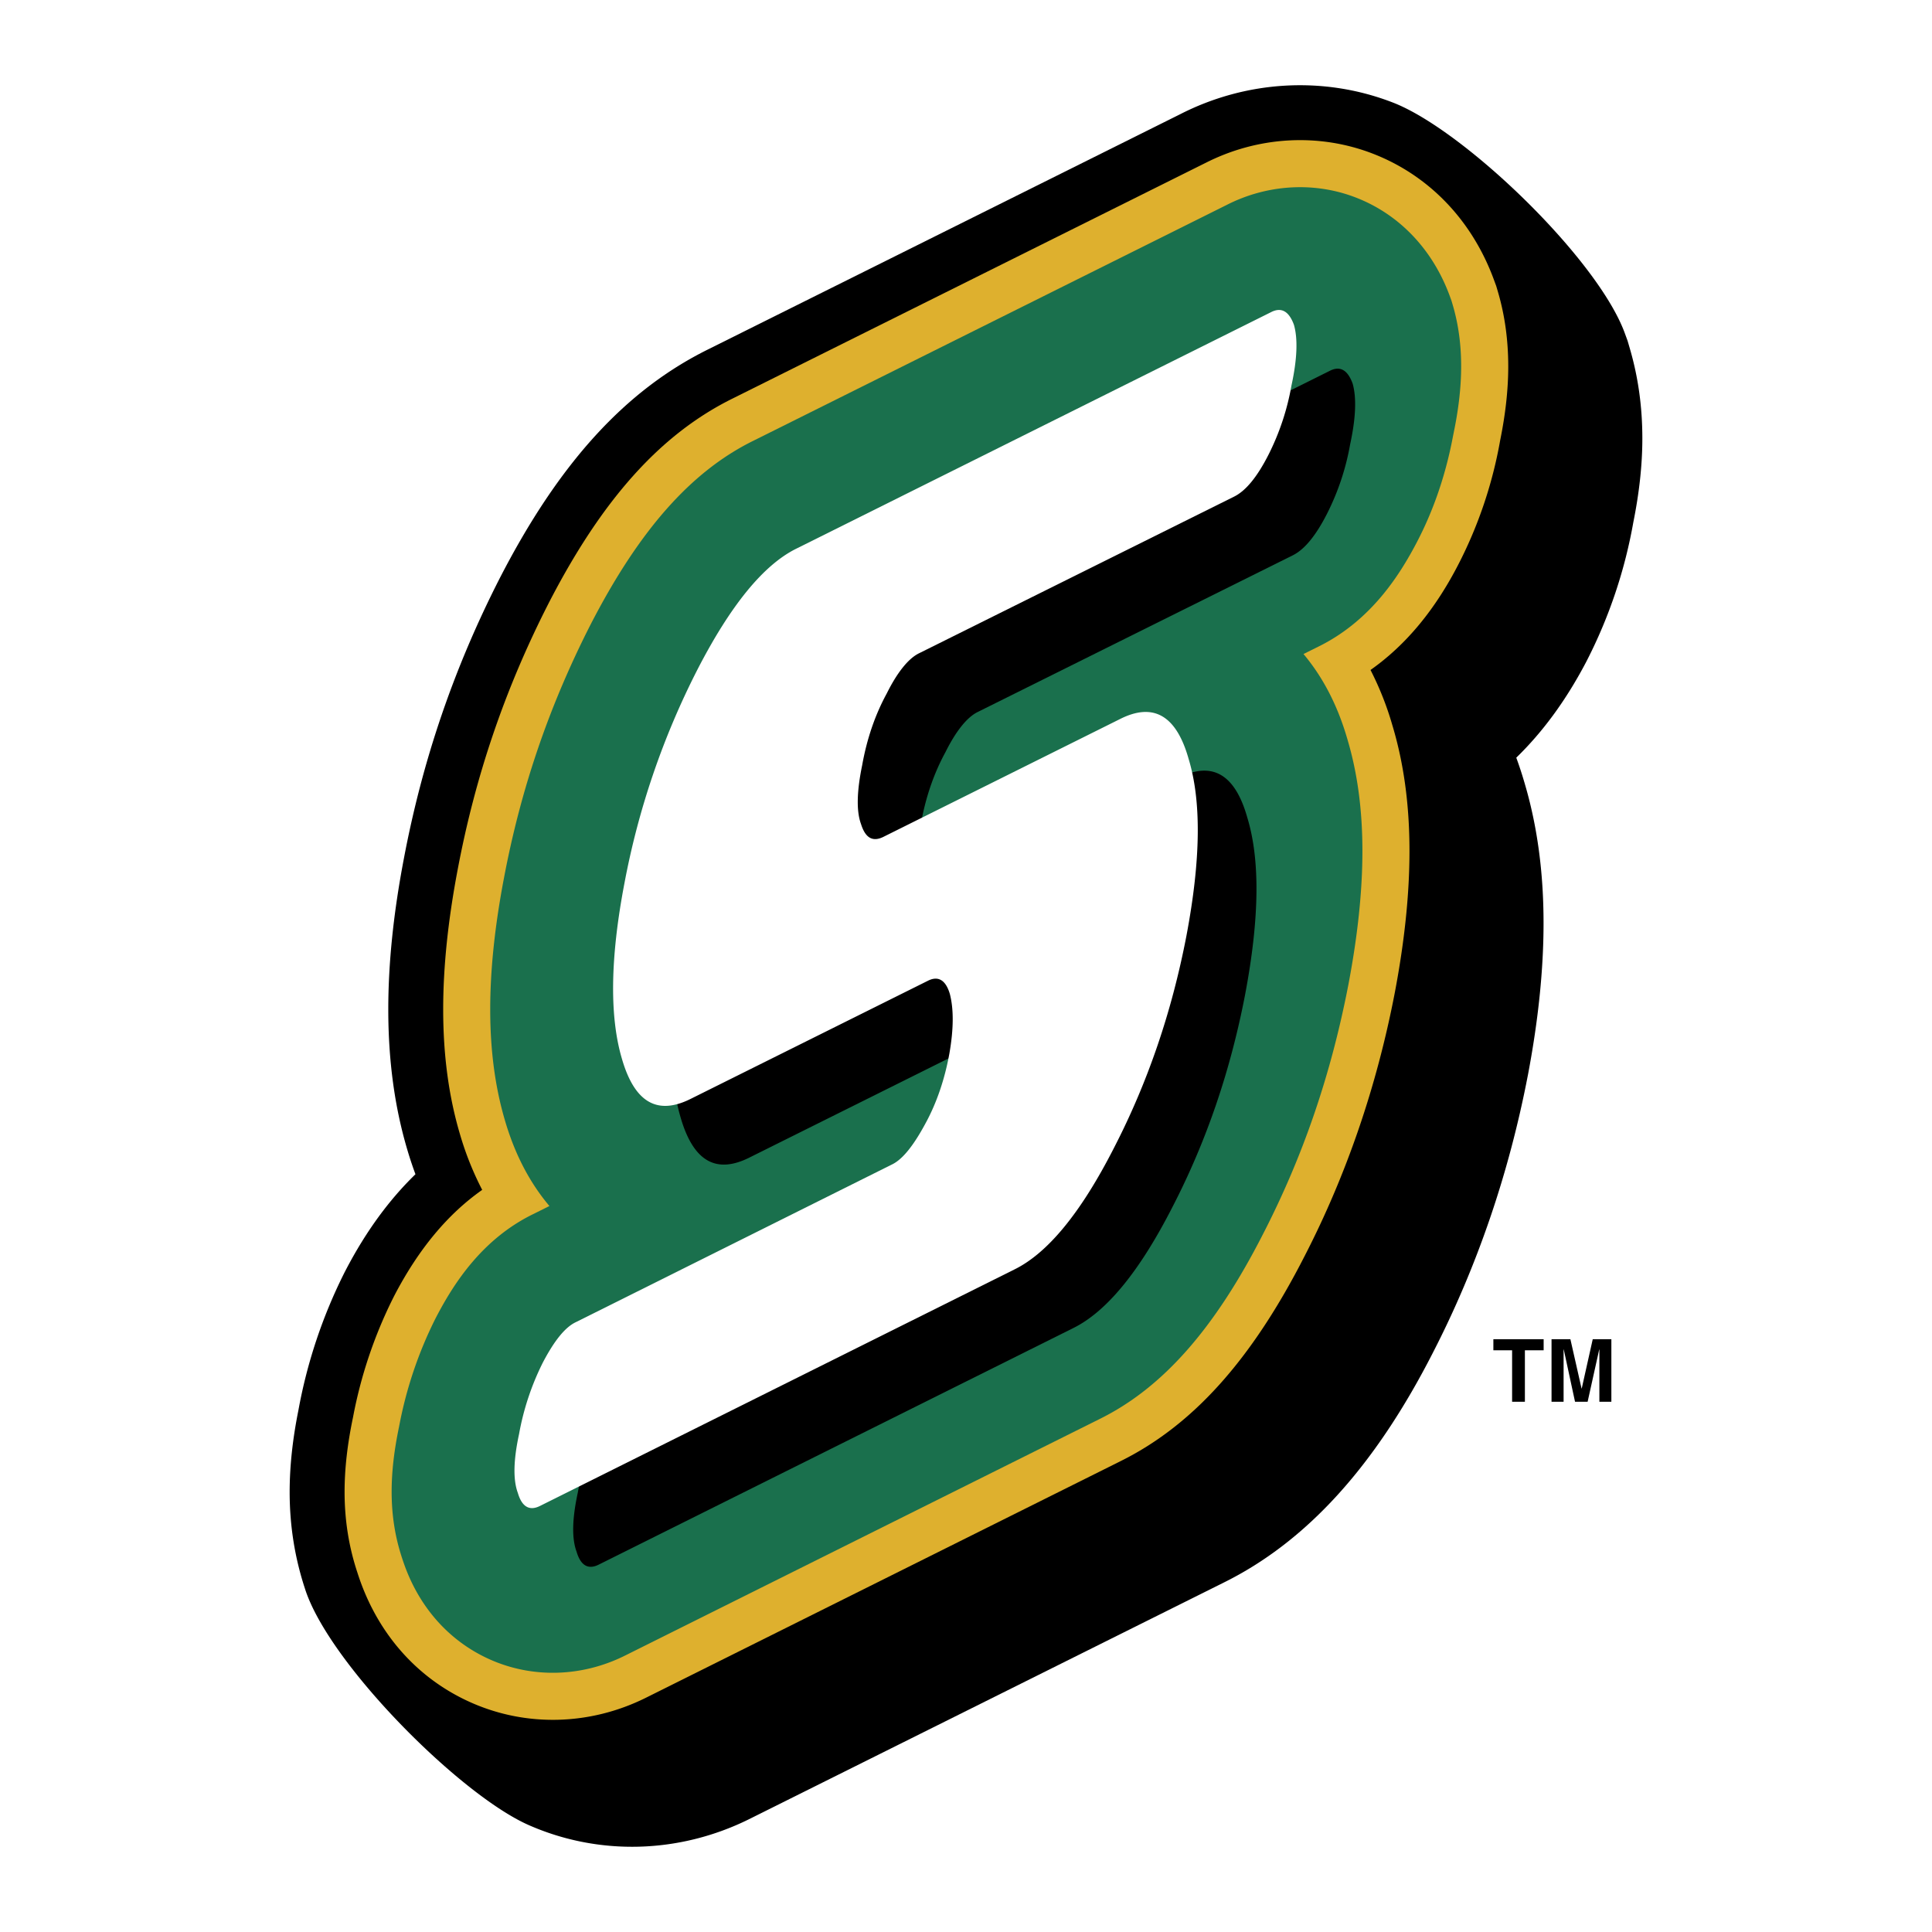 <svg xmlns="http://www.w3.org/2000/svg" width="2500" height="2500" viewBox="0 0 192.756 192.756"><g fill-rule="evenodd" clip-rule="evenodd"><path fill="#fff" d="M0 0h192.756v192.756H0V0z"/><path d="M162.617 34.798l-.232-.795-.285-.778c-2.727-7.429-16.023-20.224-23.096-22.98-6.881-2.683-14.656-2.249-21.334 1.19l.295-.148-47.364 23.594.079-.039c-8.302 4.099-14.927 11.376-20.847 22.899l-.046.09c-4.533 8.914-7.641 18.03-9.5 27.87-1.031 5.412-1.548 10.396-1.548 15.009 0 5.106.636 9.755 1.905 14.021.248.842.519 1.646.805 2.423-2.632 2.558-4.937 5.704-6.934 9.524l-.119.228-.114.229a50.845 50.845 0 0 0-4.511 13.575c-.572 2.846-.872 5.558-.872 8.143 0 3.408.526 6.6 1.525 9.641 2.344 7.42 15.458 20.571 22.329 23.595 6.986 3.074 14.989 2.864 21.957-.577l47.441-23.647-.082.04c8.264-4.081 15.1-11.594 20.9-22.963 4.391-8.533 7.576-17.841 9.467-27.665l.016-.079C153.484 101.735 154 96.719 154 92.09c0-5.133-.643-9.784-1.914-14.04a37.41 37.41 0 0 0-.807-2.456c2.629-2.555 4.932-5.681 6.93-9.47l.152-.295a48.971 48.971 0 0 0 4.598-13.729c.59-2.931.898-5.715.898-8.365 0-3.141-.414-6.104-1.24-8.937z"/><path d="M149.459 29.149l-.182-.618-.223-.604c-2.176-5.934-6.453-10.4-12.041-12.579-5.418-2.112-11.553-1.763-16.834.957l.227-.116-47.362 23.595.061-.03c-7.196 3.553-13.043 10.065-18.4 20.492l-.035.069c-4.295 8.444-7.239 17.081-9.001 26.404-.968 5.081-1.453 9.727-1.453 13.99 0 4.577.561 8.713 1.68 12.472a30.859 30.859 0 0 0 2.212 5.533c-3.439 2.42-6.322 5.879-8.74 10.502l-.092.178-.089.179a45.387 45.387 0 0 0-3.967 11.831c-.551 2.623-.841 5.099-.841 7.435 0 2.878.441 5.546 1.28 8.062 1.895 5.967 5.912 10.575 11.399 12.989 5.499 2.42 11.813 2.247 17.325-.475l47.421-23.638-.062.03c7.266-3.588 13.127-10.113 18.441-20.531 4.158-8.076 7.178-16.898 8.973-26.221l.012-.061c.971-5.13 1.455-9.808 1.455-14.087 0-4.61-.568-8.755-1.695-12.51a30.794 30.794 0 0 0-2.191-5.553c3.539-2.497 6.457-6.008 8.846-10.689a43.557 43.557 0 0 0 4.09-12.227c.529-2.603.805-5.057.805-7.371-.001-2.625-.339-5.082-1.019-7.408z" fill="#deb02e"/><path d="M126.025 123.1l-.018.034c-.006.008-.008.016-.012.023l.03-.057zM40.306 156.034c-.066-.178-.112-.364-.174-.545-.048-.152-.11-.296-.156-.451l.33.996zM144.951 43.618l.115-.59c-.021.123-.055.24-.076.362-.017.078-.021.149-.039.228zM134.4 73.624c.016.057.027.118.045.175.012.044.029.08.043.125l-.088-.3z" fill="#1a704d"/><path d="M144.951 30.465l-.137-.465-.166-.456c-1.707-4.651-5.025-8.14-9.34-9.822-4.164-1.623-8.895-1.348-12.98.756l.172-.087-47.362 23.596c-6.203 3.063-11.383 8.918-16.257 18.405-4.117 8.094-6.92 16.32-8.598 25.2-.916 4.799-1.374 9.156-1.374 13.118 0 4.112.496 7.8 1.483 11.121 1.083 3.688 2.674 6.419 4.423 8.494l-1.686.841.282-.137c-5.312 2.505-8.185 7.114-9.884 10.364l-.07.133-.067.135a40.717 40.717 0 0 0-3.573 10.672c-.487 2.312-.743 4.475-.743 6.494 0 2.404.363 4.609 1.056 6.663 1.483 4.659 4.59 8.243 8.817 10.104 4.224 1.859 9.092 1.718 13.354-.388l47.407-23.631c6.268-3.095 11.461-8.964 16.297-18.44 4.01-7.788 6.803-15.955 8.537-24.966.924-4.875 1.385-9.279 1.385-13.267 0-4.125-.5-7.8-1.484-11.102-1.061-3.708-2.643-6.462-4.393-8.548l1.678-.834.086-.044c5.074-2.608 7.848-7.058 9.494-10.177v-.001c1.736-3.295 2.967-6.932 3.68-10.804.52-2.441.791-4.714.791-6.827.002-2.185-.275-4.207-.828-6.1z" fill="#1a704d"/><path d="M50.406 111.884l-.013-.054c-.004-.015-.01-.025-.014-.039l.027.093zM39.749 142.661c.02-.11.05-.219.071-.329.015-.072.02-.138.036-.211l-.107.54z" fill="#1a704d"/><path d="M152.139 139.852h-1.276v-5.135h-1.869v-1.105h5.016v1.105h-1.871v5.135zM160.766 139.852h-1.196v-5.218h-.015l-1.157 5.218h-1.257l-1.125-5.218H156v5.218h-1.203v-6.24h1.881l1.115 4.922h.016l1.099-4.922h1.858v6.24zM132.389 51.271c-1.096 2.149-2.211 3.518-3.363 4.111L97.541 71.038c-1.074.529-2.18 1.927-3.219 4.016-1.156 2.126-1.974 4.498-2.451 7.17-.514 2.492-.6 4.524-.111 5.847.421 1.347 1.13 1.847 2.282 1.255l23.587-11.745c3.293-1.65 5.59-.368 6.816 3.993 1.273 4.179 1.23 9.99-.219 17.65-1.482 7.701-3.891 14.681-7.215 21.13-3.305 6.488-6.604 10.506-9.934 12.149L59.721 156.11c-1.074.531-1.807.041-2.199-1.309-.499-1.34-.424-3.346.124-5.875a26.243 26.243 0 0 1 2.366-7.117c1.122-2.145 2.209-3.527 3.291-4.038l31.533-15.727c1.083-.513 2.18-1.928 3.333-4.061 1.162-2.116 1.949-4.496 2.404-6.989.436-2.484.441-4.456.053-5.963-.398-1.36-1.139-1.865-2.203-1.318L74.769 115.49c-3.319 1.663-5.586.377-6.85-3.951-1.254-4.19-1.197-10.034.229-17.515a78.849 78.849 0 0 1 7.262-21.308c3.333-6.487 6.631-10.508 9.893-12.119l47.362-23.595c1.066-.549 1.807-.043 2.283 1.255.396 1.358.34 3.389-.244 6.069a24.797 24.797 0 0 1-2.315 6.945z"/><path d="M126.533 45.416c-1.098 2.149-2.211 3.518-3.363 4.11L91.685 65.182c-1.074.529-2.18 1.927-3.219 4.016-1.156 2.125-1.974 4.498-2.451 7.17-.515 2.492-.6 4.523-.111 5.847.421 1.347 1.131 1.847 2.282 1.255l23.587-11.745c3.293-1.65 5.59-.368 6.816 3.993 1.273 4.179 1.23 9.99-.219 17.651-1.482 7.7-3.893 14.68-7.215 21.13-3.307 6.487-6.604 10.505-9.934 12.149l-47.358 23.606c-1.074.53-1.807.04-2.199-1.309-.499-1.34-.424-3.346.124-5.876a26.289 26.289 0 0 1 2.366-7.117c1.122-2.145 2.209-3.526 3.292-4.037l31.533-15.728c1.083-.512 2.18-1.928 3.333-4.06 1.162-2.116 1.949-4.496 2.404-6.99.437-2.483.441-4.456.053-5.962-.398-1.36-1.138-1.865-2.203-1.318l-23.653 11.776c-3.319 1.662-5.586.377-6.85-3.952-1.254-4.189-1.197-10.033.229-17.514a78.816 78.816 0 0 1 7.263-21.308c3.333-6.487 6.631-10.508 9.893-12.119l47.363-23.595c1.066-.549 1.807-.043 2.283 1.255.396 1.359.34 3.389-.246 6.07a24.782 24.782 0 0 1-2.315 6.946z" fill="#fff"/></g></svg>